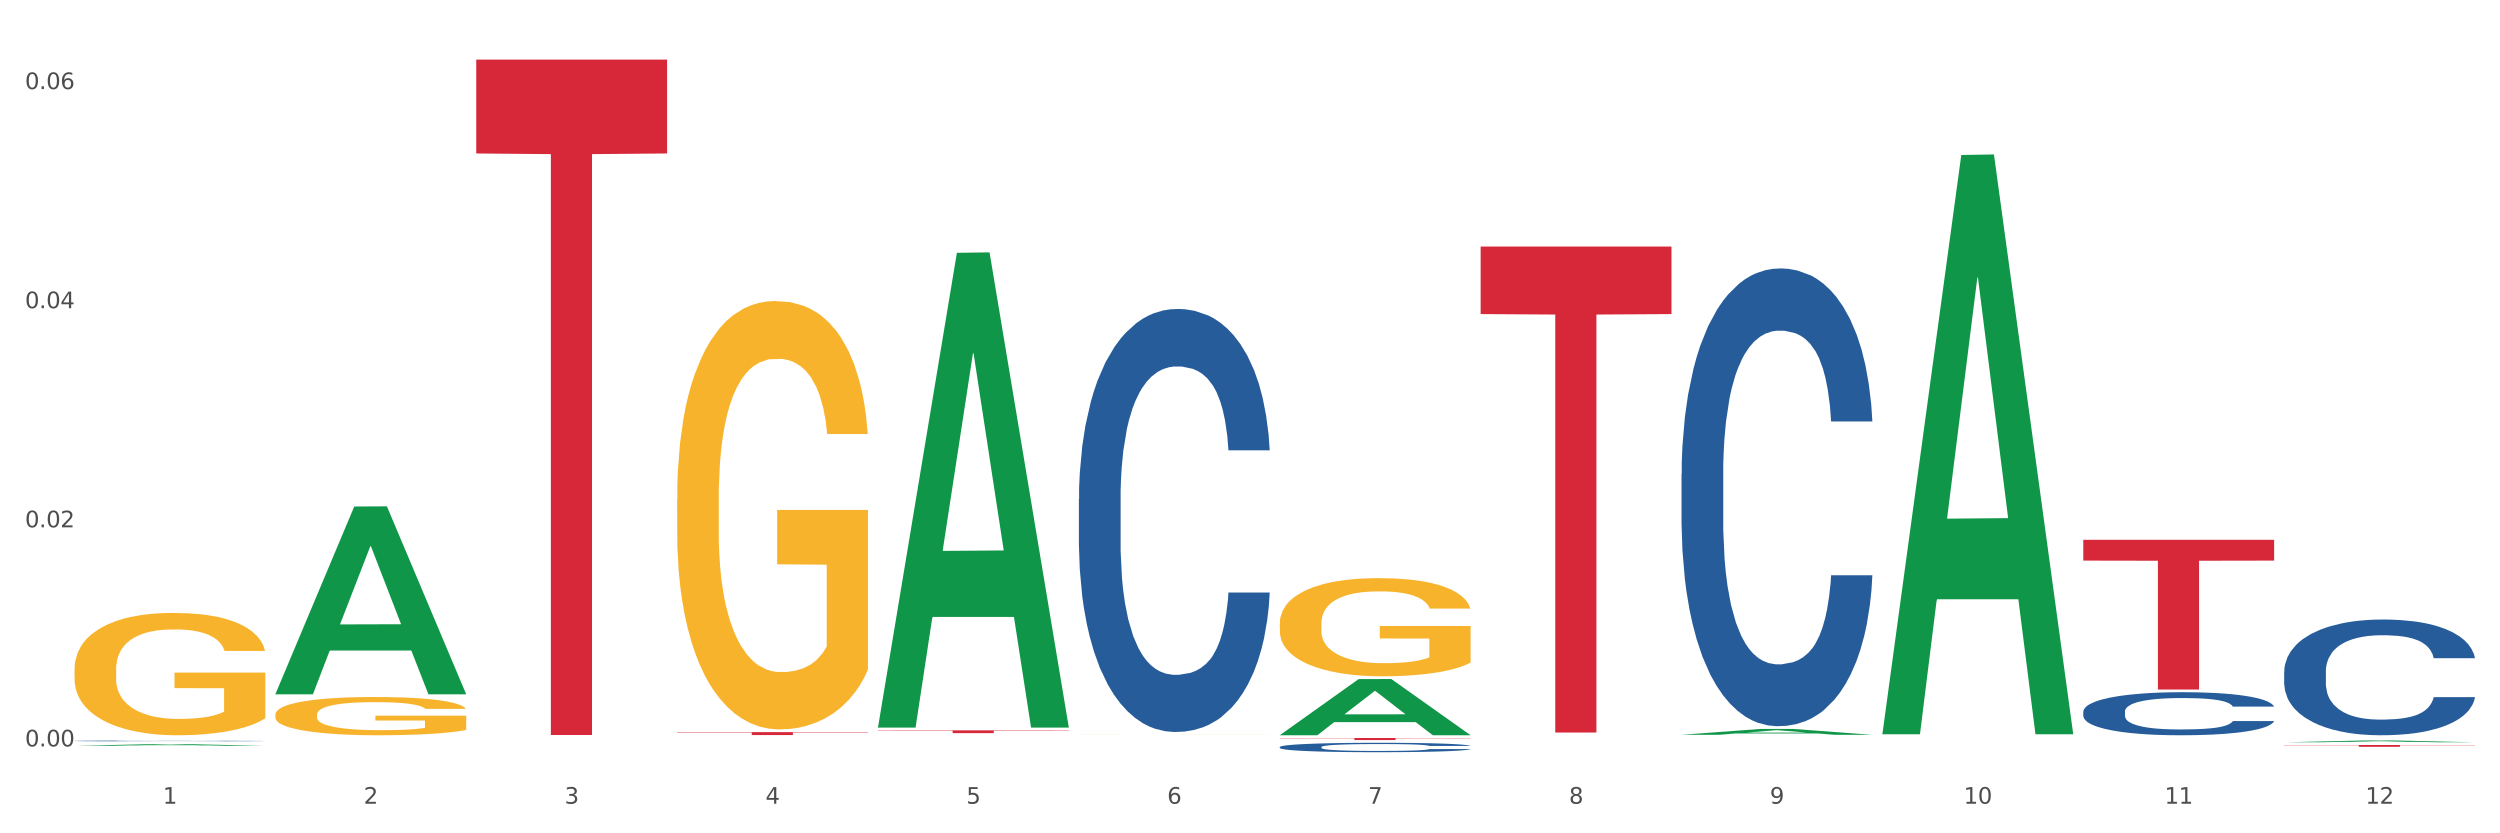 <?xml version="1.0" encoding="utf-8" standalone="no"?>
<!DOCTYPE svg PUBLIC "-//W3C//DTD SVG 1.1//EN"
  "http://www.w3.org/Graphics/SVG/1.1/DTD/svg11.dtd">
<svg xmlns:xlink="http://www.w3.org/1999/xlink" width="1080pt" height="360pt" viewBox="0 0 1080 360" xmlns="http://www.w3.org/2000/svg" version="1.1">
 <rect x="0" y="0" width="1080" height="360" fill="#333333" stroke="none"/>
 <defs>
  <style type="text/css">*{stroke-linejoin: round; stroke-linecap: butt}</style>
 </defs>
 <g id="figure_1">
  <g id="patch_1">
   <path d="M 0 360 
L 1080 360 
L 1080 0 
L 0 0 
z
" style="fill: #ffffff; stroke: #ffffff; stroke-linejoin: miter"/>
  </g>
  <g id="axes_1">
   <g id="matplotlib.axis_1">
    <g id="xtick_1">
     <g id="text_1">
      <!-- 1 -->
      <g style="fill: #4d4d4d" transform="translate(70.342 347.204) scale(0.096 -0.096)">
       <defs>
        <path id="DejaVuSans-31" d="M 794 531 
L 1825 531 
L 1825 4091 
L 703 3866 
L 703 4441 
L 1819 4666 
L 2450 4666 
L 2450 531 
L 3481 531 
L 3481 0 
L 794 0 
L 794 531 
z
" transform="scale(0.016)"/>
       </defs>
       <use xlink:href="#DejaVuSans-31"/>
      </g>
     </g>
    </g>
    <g id="xtick_2">
     <g id="text_2">
      <!-- 2 -->
      <g style="fill: #4d4d4d" transform="translate(157.122 347.204) scale(0.096 -0.096)">
       <defs>
        <path id="DejaVuSans-32" d="M 1228 531 
L 3431 531 
L 3431 0 
L 469 0 
L 469 531 
Q 828 903 1448 1529 
Q 2069 2156 2228 2338 
Q 2531 2678 2651 2914 
Q 2772 3150 2772 3378 
Q 2772 3750 2511 3984 
Q 2250 4219 1831 4219 
Q 1534 4219 1204 4116 
Q 875 4013 500 3803 
L 500 4441 
Q 881 4594 1212 4672 
Q 1544 4750 1819 4750 
Q 2544 4750 2975 4387 
Q 3406 4025 3406 3419 
Q 3406 3131 3298 2873 
Q 3191 2616 2906 2266 
Q 2828 2175 2409 1742 
Q 1991 1309 1228 531 
z
" transform="scale(0.016)"/>
       </defs>
       <use xlink:href="#DejaVuSans-32"/>
      </g>
     </g>
    </g>
    <g id="xtick_3">
     <g id="text_3">
      <!-- 3 -->
      <g style="fill: #4d4d4d" transform="translate(243.902 347.204) scale(0.096 -0.096)">
       <defs>
        <path id="DejaVuSans-33" d="M 2597 2516 
Q 3050 2419 3304 2112 
Q 3559 1806 3559 1356 
Q 3559 666 3084 287 
Q 2609 -91 1734 -91 
Q 1441 -91 1130 -33 
Q 819 25 488 141 
L 488 750 
Q 750 597 1062 519 
Q 1375 441 1716 441 
Q 2309 441 2620 675 
Q 2931 909 2931 1356 
Q 2931 1769 2642 2001 
Q 2353 2234 1838 2234 
L 1294 2234 
L 1294 2753 
L 1863 2753 
Q 2328 2753 2575 2939 
Q 2822 3125 2822 3475 
Q 2822 3834 2567 4026 
Q 2313 4219 1838 4219 
Q 1578 4219 1281 4162 
Q 984 4106 628 3988 
L 628 4550 
Q 988 4650 1302 4700 
Q 1616 4750 1894 4750 
Q 2613 4750 3031 4423 
Q 3450 4097 3450 3541 
Q 3450 3153 3228 2886 
Q 3006 2619 2597 2516 
z
" transform="scale(0.016)"/>
       </defs>
       <use xlink:href="#DejaVuSans-33"/>
      </g>
     </g>
    </g>
    <g id="xtick_4">
     <g id="text_4">
      <!-- 4 -->
      <g style="fill: #4d4d4d" transform="translate(330.683 347.204) scale(0.096 -0.096)">
       <defs>
        <path id="DejaVuSans-34" d="M 2419 4116 
L 825 1625 
L 2419 1625 
L 2419 4116 
z
M 2253 4666 
L 3047 4666 
L 3047 1625 
L 3713 1625 
L 3713 1100 
L 3047 1100 
L 3047 0 
L 2419 0 
L 2419 1100 
L 313 1100 
L 313 1709 
L 2253 4666 
z
" transform="scale(0.016)"/>
       </defs>
       <use xlink:href="#DejaVuSans-34"/>
      </g>
     </g>
    </g>
    <g id="xtick_5">
     <g id="text_5">
      <!-- 5 -->
      <g style="fill: #4d4d4d" transform="translate(417.463 347.204) scale(0.096 -0.096)">
       <defs>
        <path id="DejaVuSans-35" d="M 691 4666 
L 3169 4666 
L 3169 4134 
L 1269 4134 
L 1269 2991 
Q 1406 3038 1543 3061 
Q 1681 3084 1819 3084 
Q 2600 3084 3056 2656 
Q 3513 2228 3513 1497 
Q 3513 744 3044 326 
Q 2575 -91 1722 -91 
Q 1428 -91 1123 -41 
Q 819 9 494 109 
L 494 744 
Q 775 591 1075 516 
Q 1375 441 1709 441 
Q 2250 441 2565 725 
Q 2881 1009 2881 1497 
Q 2881 1984 2565 2268 
Q 2250 2553 1709 2553 
Q 1456 2553 1204 2497 
Q 953 2441 691 2322 
L 691 4666 
z
" transform="scale(0.016)"/>
       </defs>
       <use xlink:href="#DejaVuSans-35"/>
      </g>
     </g>
    </g>
    <g id="xtick_6">
     <g id="text_6">
      <!-- 6 -->
      <g style="fill: #4d4d4d" transform="translate(504.243 347.204) scale(0.096 -0.096)">
       <defs>
        <path id="DejaVuSans-36" d="M 2113 2584 
Q 1688 2584 1439 2293 
Q 1191 2003 1191 1497 
Q 1191 994 1439 701 
Q 1688 409 2113 409 
Q 2538 409 2786 701 
Q 3034 994 3034 1497 
Q 3034 2003 2786 2293 
Q 2538 2584 2113 2584 
z
M 3366 4563 
L 3366 3988 
Q 3128 4100 2886 4159 
Q 2644 4219 2406 4219 
Q 1781 4219 1451 3797 
Q 1122 3375 1075 2522 
Q 1259 2794 1537 2939 
Q 1816 3084 2150 3084 
Q 2853 3084 3261 2657 
Q 3669 2231 3669 1497 
Q 3669 778 3244 343 
Q 2819 -91 2113 -91 
Q 1303 -91 875 529 
Q 447 1150 447 2328 
Q 447 3434 972 4092 
Q 1497 4750 2381 4750 
Q 2619 4750 2861 4703 
Q 3103 4656 3366 4563 
z
" transform="scale(0.016)"/>
       </defs>
       <use xlink:href="#DejaVuSans-36"/>
      </g>
     </g>
    </g>
    <g id="xtick_7">
     <g id="text_7">
      <!-- 7 -->
      <g style="fill: #4d4d4d" transform="translate(591.024 347.204) scale(0.096 -0.096)">
       <defs>
        <path id="DejaVuSans-37" d="M 525 4666 
L 3525 4666 
L 3525 4397 
L 1831 0 
L 1172 0 
L 2766 4134 
L 525 4134 
L 525 4666 
z
" transform="scale(0.016)"/>
       </defs>
       <use xlink:href="#DejaVuSans-37"/>
      </g>
     </g>
    </g>
    <g id="xtick_8">
     <g id="text_8">
      <!-- 8 -->
      <g style="fill: #4d4d4d" transform="translate(677.804 347.204) scale(0.096 -0.096)">
       <defs>
        <path id="DejaVuSans-38" d="M 2034 2216 
Q 1584 2216 1326 1975 
Q 1069 1734 1069 1313 
Q 1069 891 1326 650 
Q 1584 409 2034 409 
Q 2484 409 2743 651 
Q 3003 894 3003 1313 
Q 3003 1734 2745 1975 
Q 2488 2216 2034 2216 
z
M 1403 2484 
Q 997 2584 770 2862 
Q 544 3141 544 3541 
Q 544 4100 942 4425 
Q 1341 4750 2034 4750 
Q 2731 4750 3128 4425 
Q 3525 4100 3525 3541 
Q 3525 3141 3298 2862 
Q 3072 2584 2669 2484 
Q 3125 2378 3379 2068 
Q 3634 1759 3634 1313 
Q 3634 634 3220 271 
Q 2806 -91 2034 -91 
Q 1263 -91 848 271 
Q 434 634 434 1313 
Q 434 1759 690 2068 
Q 947 2378 1403 2484 
z
M 1172 3481 
Q 1172 3119 1398 2916 
Q 1625 2713 2034 2713 
Q 2441 2713 2670 2916 
Q 2900 3119 2900 3481 
Q 2900 3844 2670 4047 
Q 2441 4250 2034 4250 
Q 1625 4250 1398 4047 
Q 1172 3844 1172 3481 
z
" transform="scale(0.016)"/>
       </defs>
       <use xlink:href="#DejaVuSans-38"/>
      </g>
     </g>
    </g>
    <g id="xtick_9">
     <g id="text_9">
      <!-- 9 -->
      <g style="fill: #4d4d4d" transform="translate(764.584 347.204) scale(0.096 -0.096)">
       <defs>
        <path id="DejaVuSans-39" d="M 703 97 
L 703 672 
Q 941 559 1184 500 
Q 1428 441 1663 441 
Q 2288 441 2617 861 
Q 2947 1281 2994 2138 
Q 2813 1869 2534 1725 
Q 2256 1581 1919 1581 
Q 1219 1581 811 2004 
Q 403 2428 403 3163 
Q 403 3881 828 4315 
Q 1253 4750 1959 4750 
Q 2769 4750 3195 4129 
Q 3622 3509 3622 2328 
Q 3622 1225 3098 567 
Q 2575 -91 1691 -91 
Q 1453 -91 1209 -44 
Q 966 3 703 97 
z
M 1959 2075 
Q 2384 2075 2632 2365 
Q 2881 2656 2881 3163 
Q 2881 3666 2632 3958 
Q 2384 4250 1959 4250 
Q 1534 4250 1286 3958 
Q 1038 3666 1038 3163 
Q 1038 2656 1286 2365 
Q 1534 2075 1959 2075 
z
" transform="scale(0.016)"/>
       </defs>
       <use xlink:href="#DejaVuSans-39"/>
      </g>
     </g>
    </g>
    <g id="xtick_10">
     <g id="text_10">
      <!-- 10 -->
      <g style="fill: #4d4d4d" transform="translate(848.311 347.204) scale(0.096 -0.096)">
       <defs>
        <path id="DejaVuSans-30" d="M 2034 4250 
Q 1547 4250 1301 3770 
Q 1056 3291 1056 2328 
Q 1056 1369 1301 889 
Q 1547 409 2034 409 
Q 2525 409 2770 889 
Q 3016 1369 3016 2328 
Q 3016 3291 2770 3770 
Q 2525 4250 2034 4250 
z
M 2034 4750 
Q 2819 4750 3233 4129 
Q 3647 3509 3647 2328 
Q 3647 1150 3233 529 
Q 2819 -91 2034 -91 
Q 1250 -91 836 529 
Q 422 1150 422 2328 
Q 422 3509 836 4129 
Q 1250 4750 2034 4750 
z
" transform="scale(0.016)"/>
       </defs>
       <use xlink:href="#DejaVuSans-31"/>
       <use xlink:href="#DejaVuSans-30" transform="translate(63.623 0)"/>
      </g>
     </g>
    </g>
    <g id="xtick_11">
     <g id="text_11">
      <!-- 11 -->
      <g style="fill: #4d4d4d" transform="translate(935.091 347.204) scale(0.096 -0.096)">
       <use xlink:href="#DejaVuSans-31"/>
       <use xlink:href="#DejaVuSans-31" transform="translate(63.623 0)"/>
      </g>
     </g>
    </g>
    <g id="xtick_12">
     <g id="text_12">
      <!-- 12 -->
      <g style="fill: #4d4d4d" transform="translate(1021.871 347.204) scale(0.096 -0.096)">
       <use xlink:href="#DejaVuSans-31"/>
       <use xlink:href="#DejaVuSans-32" transform="translate(63.623 0)"/>
      </g>
     </g>
    </g>
    <g id="xtick_13"/>
    <g id="xtick_14"/>
    <g id="xtick_15"/>
    <g id="xtick_16"/>
    <g id="xtick_17"/>
    <g id="xtick_18"/>
    <g id="xtick_19"/>
    <g id="xtick_20"/>
    <g id="xtick_21"/>
    <g id="xtick_22"/>
    <g id="xtick_23"/>
   </g>
   <g id="matplotlib.axis_2">
    <g id="ytick_1">
     <g id="text_13">
      <!-- 0.00 -->
      <g style="fill: #4d4d4d" transform="translate(10.8 322.452) scale(0.096 -0.096)">
       <defs>
        <path id="DejaVuSans-2e" d="M 684 794 
L 1344 794 
L 1344 0 
L 684 0 
L 684 794 
z
" transform="scale(0.016)"/>
       </defs>
       <use xlink:href="#DejaVuSans-30"/>
       <use xlink:href="#DejaVuSans-2e" transform="translate(63.623 0)"/>
       <use xlink:href="#DejaVuSans-30" transform="translate(95.41 0)"/>
       <use xlink:href="#DejaVuSans-30" transform="translate(159.033 0)"/>
      </g>
     </g>
    </g>
    <g id="ytick_2">
     <g id="text_14">
      <!-- 0.02 -->
      <g style="fill: #4d4d4d" transform="translate(10.8 227.799) scale(0.096 -0.096)">
       <use xlink:href="#DejaVuSans-30"/>
       <use xlink:href="#DejaVuSans-2e" transform="translate(63.623 0)"/>
       <use xlink:href="#DejaVuSans-30" transform="translate(95.41 0)"/>
       <use xlink:href="#DejaVuSans-32" transform="translate(159.033 0)"/>
      </g>
     </g>
    </g>
    <g id="ytick_3">
     <g id="text_15">
      <!-- 0.04 -->
      <g style="fill: #4d4d4d" transform="translate(10.8 133.145) scale(0.096 -0.096)">
       <use xlink:href="#DejaVuSans-30"/>
       <use xlink:href="#DejaVuSans-2e" transform="translate(63.623 0)"/>
       <use xlink:href="#DejaVuSans-30" transform="translate(95.41 0)"/>
       <use xlink:href="#DejaVuSans-34" transform="translate(159.033 0)"/>
      </g>
     </g>
    </g>
    <g id="ytick_4">
     <g id="text_16">
      <!-- 0.06 -->
      <g style="fill: #4d4d4d" transform="translate(10.8 38.492) scale(0.096 -0.096)">
       <use xlink:href="#DejaVuSans-30"/>
       <use xlink:href="#DejaVuSans-2e" transform="translate(63.623 0)"/>
       <use xlink:href="#DejaVuSans-30" transform="translate(95.41 0)"/>
       <use xlink:href="#DejaVuSans-36" transform="translate(159.033 0)"/>
      </g>
     </g>
    </g>
    <g id="ytick_5"/>
    <g id="ytick_6"/>
    <g id="ytick_7"/>
   </g>
   <g id="PolyCollection_1">
    <path d="M 32.175 322.198 
L 32.26 322.197 
L 66.256 321.437 
L 80.365 321.436 
L 114.616 322.199 
L 98.298 322.199 
L 90.904 322.021 
L 55.803 322.021 
L 55.548 322.024 
L 48.408 322.199 
L 32.175 322.199 
L 32.175 322.198 
L 60.222 321.915 
L 86.484 321.915 
L 73.481 321.599 
L 73.311 321.597 
L 73.141 321.599 
L 60.137 321.915 
L 60.222 321.915 
L 32.175 322.198 
z
" clip-path="url(#pafb6f06bf5)" style="fill: #109648"/>
    <path d="M 986.759 321.844 
L 1069.2 321.844 
L 1069.2 321.954 
L 1036.77 321.954 
L 1036.77 322.63 
L 1018.993 322.63 
L 1018.993 321.954 
L 986.759 321.954 
L 986.759 321.845 
L 986.759 321.844 
z
" clip-path="url(#pafb6f06bf5)" style="fill: #d62839"/>
    <path d="M 899.978 233.192 
L 982.42 233.192 
L 982.42 242.18 
L 949.99 242.24 
L 949.99 297.864 
L 932.213 297.864 
L 932.213 242.24 
L 899.978 242.18 
L 899.978 233.253 
L 899.978 233.192 
z
" clip-path="url(#pafb6f06bf5)" style="fill: #d62839"/>
    <path d="M 639.637 106.508 
L 722.079 106.508 
L 722.079 135.684 
L 689.649 135.881 
L 689.649 316.458 
L 671.872 316.458 
L 671.872 135.881 
L 639.637 135.684 
L 639.637 106.705 
L 639.637 106.508 
z
" clip-path="url(#pafb6f06bf5)" style="fill: #d62839"/>
    <path d="M 552.857 318.805 
L 635.298 318.805 
L 635.298 318.931 
L 602.869 318.932 
L 602.869 319.709 
L 585.091 319.709 
L 585.091 318.932 
L 552.857 318.931 
L 552.857 318.806 
L 552.857 318.805 
z
" clip-path="url(#pafb6f06bf5)" style="fill: #d62839"/>
    <path d="M 379.296 315.491 
L 461.738 315.491 
L 461.738 315.662 
L 429.308 315.663 
L 429.308 316.719 
L 411.531 316.719 
L 411.531 315.663 
L 379.296 315.662 
L 379.296 315.492 
L 379.296 315.491 
z
" clip-path="url(#pafb6f06bf5)" style="fill: #d62839"/>
    <path d="M 292.516 316.279 
L 374.957 316.279 
L 374.957 316.455 
L 342.528 316.456 
L 342.528 317.545 
L 324.75 317.545 
L 324.75 316.456 
L 292.516 316.455 
L 292.516 316.28 
L 292.516 316.279 
z
" clip-path="url(#pafb6f06bf5)" style="fill: #d62839"/>
    <path d="M 205.736 25.759 
L 288.177 25.759 
L 288.177 66.304 
L 255.747 66.578 
L 255.747 317.516 
L 237.97 317.516 
L 237.97 66.578 
L 205.736 66.304 
L 205.736 26.033 
L 205.736 25.759 
z
" clip-path="url(#pafb6f06bf5)" style="fill: #d62839"/>
    <path d="M 32.175 320.076 
L 32.272 320.076 
L 32.272 320.067 
L 32.565 320.056 
L 33.637 320.034 
L 35.001 320.017 
L 37.34 319.998 
L 38.607 319.99 
L 40.263 319.981 
L 43.674 319.966 
L 47.572 319.954 
L 50.3 319.947 
L 52.347 319.943 
L 56.927 319.935 
L 59.558 319.932 
L 62.287 319.929 
L 64.625 319.927 
L 68.523 319.925 
L 71.642 319.924 
L 75.247 319.924 
L 78.268 319.924 
L 82.263 319.925 
L 88.11 319.929 
L 90.352 319.931 
L 93.373 319.935 
L 96.491 319.94 
L 99.025 319.945 
L 101.948 319.952 
L 104.969 319.961 
L 107.892 319.973 
L 109.939 319.984 
L 111.595 319.995 
L 113.057 320.009 
L 114.129 320.025 
L 114.616 320.037 
L 96.783 320.037 
L 96.296 320.026 
L 95.322 320.013 
L 94.347 320.005 
L 93.275 319.998 
L 91.619 319.99 
L 90.157 319.985 
L 87.721 319.979 
L 85.479 319.976 
L 83.628 319.974 
L 81.386 319.972 
L 76.611 319.97 
L 73.201 319.97 
L 71.057 319.97 
L 68.426 319.972 
L 66.184 319.974 
L 63.553 319.978 
L 61.507 319.982 
L 59.461 319.987 
L 58.291 319.991 
L 56.537 319.998 
L 55.368 320.003 
L 53.809 320.013 
L 52.932 320.02 
L 51.372 320.038 
L 50.69 320.051 
L 50.398 320.06 
L 50.203 320.07 
L 50.203 320.118 
L 50.788 320.14 
L 51.275 320.149 
L 52.054 320.16 
L 53.516 320.173 
L 55.66 320.187 
L 57.901 320.196 
L 59.753 320.202 
L 61.507 320.207 
L 63.261 320.21 
L 65.405 320.213 
L 67.159 320.215 
L 69.79 320.217 
L 72.908 320.218 
L 75.345 320.218 
L 80.314 320.216 
L 82.556 320.215 
L 84.7 320.213 
L 87.038 320.209 
L 88.89 320.205 
L 89.962 320.203 
L 91.716 320.197 
L 93.08 320.191 
L 94.25 320.183 
L 95.029 320.177 
L 95.906 320.168 
L 96.588 320.157 
L 96.783 320.152 
L 114.616 320.152 
L 114.227 320.163 
L 113.544 320.174 
L 112.18 320.188 
L 111.108 320.197 
L 109.452 320.207 
L 107.697 320.216 
L 105.261 320.225 
L 103.02 320.233 
L 100.681 320.239 
L 98.148 320.244 
L 93.567 320.252 
L 91.911 320.254 
L 88.403 320.258 
L 85.674 320.26 
L 81.679 320.262 
L 77.586 320.264 
L 73.298 320.264 
L 69.498 320.263 
L 65.307 320.261 
L 62.676 320.26 
L 59.753 320.257 
L 56.342 320.252 
L 53.126 320.247 
L 50.105 320.241 
L 47.279 320.234 
L 44.648 320.226 
L 41.238 320.212 
L 38.704 320.199 
L 36.853 320.187 
L 35.586 320.177 
L 34.319 320.164 
L 33.637 320.155 
L 32.565 320.133 
L 32.175 320.113 
L 32.175 320.076 
z
" clip-path="url(#pafb6f06bf5)" style="fill: #255c99"/>
    <path d="M 466.077 215.582 
L 466.174 215.415 
L 466.174 210.741 
L 466.466 204.399 
L 467.538 192.715 
L 468.903 183.869 
L 471.241 173.521 
L 472.508 169.182 
L 474.165 164.341 
L 477.576 156.497 
L 481.474 149.82 
L 484.202 146.148 
L 486.248 143.812 
L 490.829 139.639 
L 493.46 137.803 
L 496.188 136.301 
L 498.527 135.299 
L 502.425 134.131 
L 505.543 133.63 
L 509.149 133.463 
L 512.17 133.63 
L 516.165 134.298 
L 522.012 136.301 
L 524.253 137.469 
L 527.274 139.472 
L 530.393 142.143 
L 532.926 144.813 
L 535.85 148.652 
L 538.871 153.659 
L 541.794 160.002 
L 543.84 165.843 
L 545.497 172.019 
L 546.959 179.53 
L 548.031 187.708 
L 548.518 194.551 
L 530.685 194.551 
L 530.198 188.376 
L 529.223 181.7 
L 528.249 177.193 
L 527.177 173.521 
L 525.52 169.348 
L 524.058 166.678 
L 521.622 163.507 
L 519.381 161.504 
L 517.529 160.336 
L 515.288 159.334 
L 510.513 158.333 
L 507.102 158.333 
L 504.959 158.666 
L 502.327 159.501 
L 500.086 160.669 
L 497.455 162.672 
L 495.409 164.842 
L 493.362 167.679 
L 492.193 169.682 
L 490.439 173.354 
L 489.269 176.359 
L 487.71 181.533 
L 486.833 185.205 
L 485.274 194.718 
L 484.592 201.728 
L 484.3 206.569 
L 484.105 211.91 
L 484.105 237.947 
L 484.689 249.631 
L 485.177 254.638 
L 485.956 260.313 
L 487.418 267.657 
L 489.562 274.834 
L 491.803 280.008 
L 493.655 283.179 
L 495.409 285.516 
L 497.163 287.352 
L 499.307 289.021 
L 501.061 290.022 
L 503.692 291.024 
L 506.81 291.524 
L 509.246 291.524 
L 514.216 290.69 
L 516.457 289.855 
L 518.601 288.687 
L 520.94 286.851 
L 522.792 284.848 
L 523.864 283.346 
L 525.618 280.175 
L 526.982 276.837 
L 528.151 272.998 
L 528.931 269.66 
L 529.808 264.652 
L 530.49 258.978 
L 530.685 255.973 
L 548.518 255.973 
L 548.128 261.982 
L 547.446 267.824 
L 546.082 275.668 
L 545.01 280.175 
L 543.353 285.683 
L 541.599 290.356 
L 539.163 295.53 
L 536.922 299.369 
L 534.583 302.707 
L 532.049 305.712 
L 527.469 309.884 
L 525.813 311.053 
L 522.304 313.055 
L 519.576 314.224 
L 515.58 315.392 
L 511.488 316.06 
L 507.2 316.227 
L 503.399 315.893 
L 499.209 314.891 
L 496.578 313.89 
L 493.655 312.388 
L 490.244 310.051 
L 487.028 307.214 
L 484.007 303.876 
L 481.181 300.037 
L 478.55 295.697 
L 475.139 288.52 
L 472.606 281.51 
L 470.754 275.001 
L 469.487 269.493 
L 468.221 262.483 
L 467.538 257.642 
L 466.466 245.959 
L 466.077 235.11 
L 466.077 215.582 
z
" clip-path="url(#pafb6f06bf5)" style="fill: #255c99"/>
    <path d="M 552.857 322.709 
L 552.954 322.706 
L 552.954 322.602 
L 553.247 322.461 
L 554.319 322.2 
L 555.683 322.004 
L 558.022 321.773 
L 559.289 321.677 
L 560.945 321.569 
L 564.356 321.394 
L 568.254 321.246 
L 570.982 321.164 
L 573.029 321.112 
L 577.609 321.019 
L 580.24 320.978 
L 582.969 320.945 
L 585.307 320.923 
L 589.205 320.897 
L 592.324 320.885 
L 595.929 320.882 
L 598.95 320.885 
L 602.945 320.9 
L 608.792 320.945 
L 611.034 320.971 
L 614.055 321.015 
L 617.173 321.075 
L 619.707 321.134 
L 622.63 321.22 
L 625.651 321.331 
L 628.574 321.472 
L 630.621 321.602 
L 632.277 321.74 
L 633.739 321.907 
L 634.811 322.089 
L 635.298 322.241 
L 617.465 322.241 
L 616.978 322.104 
L 616.004 321.955 
L 615.029 321.855 
L 613.957 321.773 
L 612.301 321.68 
L 610.839 321.621 
L 608.403 321.55 
L 606.161 321.506 
L 604.31 321.48 
L 602.068 321.457 
L 597.293 321.435 
L 593.883 321.435 
L 591.739 321.443 
L 589.108 321.461 
L 586.866 321.487 
L 584.235 321.532 
L 582.189 321.58 
L 580.143 321.643 
L 578.973 321.688 
L 577.219 321.77 
L 576.05 321.836 
L 574.491 321.952 
L 573.614 322.033 
L 572.054 322.245 
L 571.372 322.401 
L 571.08 322.509 
L 570.885 322.628 
L 570.885 323.207 
L 571.47 323.467 
L 571.957 323.579 
L 572.736 323.705 
L 574.198 323.868 
L 576.342 324.028 
L 578.583 324.143 
L 580.435 324.214 
L 582.189 324.266 
L 583.943 324.307 
L 586.087 324.344 
L 587.841 324.366 
L 590.472 324.389 
L 593.59 324.4 
L 596.027 324.4 
L 600.997 324.381 
L 603.238 324.363 
L 605.382 324.337 
L 607.72 324.296 
L 609.572 324.251 
L 610.644 324.218 
L 612.398 324.147 
L 613.762 324.073 
L 614.932 323.987 
L 615.711 323.913 
L 616.588 323.802 
L 617.27 323.675 
L 617.465 323.608 
L 635.298 323.608 
L 634.909 323.742 
L 634.226 323.872 
L 632.862 324.047 
L 631.79 324.147 
L 630.134 324.27 
L 628.379 324.374 
L 625.943 324.489 
L 623.702 324.574 
L 621.363 324.649 
L 618.83 324.715 
L 614.249 324.808 
L 612.593 324.834 
L 609.085 324.879 
L 606.356 324.905 
L 602.361 324.931 
L 598.268 324.946 
L 593.98 324.95 
L 590.18 324.942 
L 585.989 324.92 
L 583.358 324.897 
L 580.435 324.864 
L 577.024 324.812 
L 573.808 324.749 
L 570.788 324.675 
L 567.962 324.589 
L 565.33 324.493 
L 561.92 324.333 
L 559.386 324.177 
L 557.535 324.032 
L 556.268 323.909 
L 555.001 323.753 
L 554.319 323.646 
L 553.247 323.386 
L 552.857 323.144 
L 552.857 322.709 
z
" clip-path="url(#pafb6f06bf5)" style="fill: #255c99"/>
    <path d="M 726.418 204.817 
L 726.515 204.636 
L 726.515 199.579 
L 726.807 192.716 
L 727.879 180.073 
L 729.244 170.501 
L 731.582 159.303 
L 732.849 154.607 
L 734.506 149.369 
L 737.917 140.88 
L 741.815 133.656 
L 744.543 129.683 
L 746.589 127.154 
L 751.17 122.639 
L 753.801 120.652 
L 756.529 119.026 
L 758.868 117.943 
L 762.766 116.679 
L 765.884 116.137 
L 769.49 115.956 
L 772.511 116.137 
L 776.506 116.859 
L 782.353 119.026 
L 784.594 120.291 
L 787.615 122.458 
L 790.734 125.348 
L 793.267 128.238 
L 796.191 132.392 
L 799.212 137.81 
L 802.135 144.673 
L 804.181 150.995 
L 805.838 157.677 
L 807.3 165.805 
L 808.372 174.655 
L 808.859 182.06 
L 791.026 182.06 
L 790.539 175.377 
L 789.564 168.153 
L 788.59 163.276 
L 787.518 159.303 
L 785.861 154.787 
L 784.399 151.898 
L 781.963 148.466 
L 779.722 146.299 
L 777.87 145.034 
L 775.629 143.951 
L 770.854 142.867 
L 767.443 142.867 
L 765.3 143.228 
L 762.668 144.131 
L 760.427 145.396 
L 757.796 147.563 
L 755.75 149.911 
L 753.703 152.981 
L 752.534 155.149 
L 750.78 159.122 
L 749.61 162.373 
L 748.051 167.972 
L 747.174 171.946 
L 745.615 182.24 
L 744.933 189.826 
L 744.641 195.064 
L 744.446 200.843 
L 744.446 229.019 
L 745.03 241.661 
L 745.518 247.08 
L 746.297 253.221 
L 747.759 261.167 
L 749.903 268.934 
L 752.144 274.533 
L 753.996 277.964 
L 755.75 280.493 
L 757.504 282.48 
L 759.648 284.286 
L 761.402 285.369 
L 764.033 286.453 
L 767.151 286.995 
L 769.587 286.995 
L 774.557 286.092 
L 776.798 285.189 
L 778.942 283.924 
L 781.281 281.938 
L 783.133 279.77 
L 784.205 278.145 
L 785.959 274.713 
L 787.323 271.101 
L 788.492 266.947 
L 789.272 263.335 
L 790.149 257.916 
L 790.831 251.776 
L 791.026 248.525 
L 808.859 248.525 
L 808.469 255.027 
L 807.787 261.348 
L 806.423 269.837 
L 805.351 274.713 
L 803.694 280.673 
L 801.94 285.731 
L 799.504 291.329 
L 797.263 295.484 
L 794.924 299.096 
L 792.39 302.347 
L 787.81 306.862 
L 786.154 308.126 
L 782.645 310.294 
L 779.917 311.558 
L 775.921 312.822 
L 771.829 313.545 
L 767.541 313.725 
L 763.74 313.364 
L 759.55 312.28 
L 756.919 311.197 
L 753.996 309.571 
L 750.585 307.043 
L 747.369 303.972 
L 744.348 300.36 
L 741.522 296.206 
L 738.891 291.51 
L 735.48 283.744 
L 732.947 276.158 
L 731.095 269.114 
L 729.828 263.154 
L 728.562 255.568 
L 727.879 250.331 
L 726.807 237.688 
L 726.418 225.948 
L 726.418 204.817 
z
" clip-path="url(#pafb6f06bf5)" style="fill: #255c99"/>
    <path d="M 899.978 307.392 
L 900.076 307.375 
L 900.076 306.899 
L 900.368 306.254 
L 901.44 305.065 
L 902.804 304.165 
L 905.143 303.112 
L 906.41 302.671 
L 908.067 302.178 
L 911.477 301.38 
L 915.375 300.7 
L 918.104 300.327 
L 920.15 300.089 
L 924.73 299.665 
L 927.361 299.478 
L 930.09 299.325 
L 932.429 299.223 
L 936.327 299.104 
L 939.445 299.053 
L 943.051 299.036 
L 946.071 299.053 
L 950.067 299.121 
L 955.914 299.325 
L 958.155 299.444 
L 961.176 299.648 
L 964.294 299.919 
L 966.828 300.191 
L 969.751 300.582 
L 972.772 301.091 
L 975.696 301.736 
L 977.742 302.331 
L 979.399 302.959 
L 980.86 303.724 
L 981.932 304.556 
L 982.42 305.252 
L 964.587 305.252 
L 964.099 304.624 
L 963.125 303.944 
L 962.15 303.486 
L 961.078 303.112 
L 959.422 302.688 
L 957.96 302.416 
L 955.524 302.093 
L 953.283 301.889 
L 951.431 301.77 
L 949.19 301.669 
L 944.415 301.567 
L 941.004 301.567 
L 938.86 301.601 
L 936.229 301.686 
L 933.988 301.804 
L 931.357 302.008 
L 929.31 302.229 
L 927.264 302.518 
L 926.095 302.722 
L 924.34 303.095 
L 923.171 303.401 
L 921.612 303.927 
L 920.735 304.301 
L 919.176 305.269 
L 918.494 305.982 
L 918.201 306.475 
L 918.006 307.018 
L 918.006 309.668 
L 918.591 310.857 
L 919.078 311.366 
L 919.858 311.943 
L 921.32 312.691 
L 923.463 313.421 
L 925.705 313.948 
L 927.556 314.27 
L 929.31 314.508 
L 931.064 314.695 
L 933.208 314.865 
L 934.962 314.967 
L 937.593 315.068 
L 940.712 315.119 
L 943.148 315.119 
L 948.118 315.034 
L 950.359 314.95 
L 952.503 314.831 
L 954.842 314.644 
L 956.693 314.44 
L 957.765 314.287 
L 959.519 313.965 
L 960.884 313.625 
L 962.053 313.234 
L 962.833 312.895 
L 963.71 312.385 
L 964.392 311.808 
L 964.587 311.502 
L 982.42 311.502 
L 982.03 312.113 
L 981.348 312.708 
L 979.983 313.506 
L 978.912 313.965 
L 977.255 314.525 
L 975.501 315.001 
L 973.065 315.527 
L 970.823 315.918 
L 968.485 316.257 
L 965.951 316.563 
L 961.371 316.988 
L 959.714 317.106 
L 956.206 317.31 
L 953.477 317.429 
L 949.482 317.548 
L 945.389 317.616 
L 941.102 317.633 
L 937.301 317.599 
L 933.111 317.497 
L 930.48 317.395 
L 927.556 317.242 
L 924.146 317.005 
L 920.93 316.716 
L 917.909 316.376 
L 915.083 315.986 
L 912.452 315.544 
L 909.041 314.814 
L 906.507 314.1 
L 904.656 313.438 
L 903.389 312.878 
L 902.122 312.164 
L 901.44 311.672 
L 900.368 310.483 
L 899.978 309.379 
L 899.978 307.392 
z
" clip-path="url(#pafb6f06bf5)" style="fill: #255c99"/>
    <path d="M 986.759 290.097 
L 986.856 290.052 
L 986.856 288.773 
L 987.148 287.038 
L 988.22 283.842 
L 989.585 281.421 
L 991.923 278.59 
L 993.19 277.403 
L 994.847 276.079 
L 998.258 273.932 
L 1002.156 272.106 
L 1004.884 271.101 
L 1006.93 270.462 
L 1011.511 269.32 
L 1014.142 268.818 
L 1016.87 268.407 
L 1019.209 268.133 
L 1023.107 267.813 
L 1026.225 267.676 
L 1029.831 267.631 
L 1032.852 267.676 
L 1036.847 267.859 
L 1042.694 268.407 
L 1044.935 268.727 
L 1047.956 269.275 
L 1051.075 270.005 
L 1053.608 270.736 
L 1056.532 271.786 
L 1059.553 273.156 
L 1062.476 274.891 
L 1064.522 276.49 
L 1066.179 278.179 
L 1067.641 280.234 
L 1068.713 282.472 
L 1069.2 284.344 
L 1051.367 284.344 
L 1050.88 282.654 
L 1049.905 280.828 
L 1048.931 279.595 
L 1047.859 278.59 
L 1046.202 277.449 
L 1044.74 276.718 
L 1042.304 275.85 
L 1040.063 275.302 
L 1038.211 274.983 
L 1035.97 274.709 
L 1031.195 274.435 
L 1027.784 274.435 
L 1025.641 274.526 
L 1023.009 274.754 
L 1020.768 275.074 
L 1018.137 275.622 
L 1016.091 276.216 
L 1014.044 276.992 
L 1012.875 277.54 
L 1011.121 278.544 
L 1009.951 279.366 
L 1008.392 280.782 
L 1007.515 281.787 
L 1005.956 284.389 
L 1005.274 286.307 
L 1004.982 287.632 
L 1004.787 289.093 
L 1004.787 296.216 
L 1005.371 299.413 
L 1005.859 300.783 
L 1006.638 302.335 
L 1008.1 304.345 
L 1010.244 306.308 
L 1012.485 307.724 
L 1014.337 308.591 
L 1016.091 309.231 
L 1017.845 309.733 
L 1019.989 310.19 
L 1021.743 310.464 
L 1024.374 310.738 
L 1027.492 310.875 
L 1029.928 310.875 
L 1034.898 310.646 
L 1037.139 310.418 
L 1039.283 310.098 
L 1041.622 309.596 
L 1043.474 309.048 
L 1044.546 308.637 
L 1046.3 307.769 
L 1047.664 306.856 
L 1048.833 305.806 
L 1049.613 304.893 
L 1050.49 303.523 
L 1051.172 301.97 
L 1051.367 301.148 
L 1069.2 301.148 
L 1068.81 302.792 
L 1068.128 304.39 
L 1066.764 306.537 
L 1065.692 307.769 
L 1064.035 309.276 
L 1062.281 310.555 
L 1059.845 311.971 
L 1057.604 313.021 
L 1055.265 313.934 
L 1052.731 314.756 
L 1048.151 315.898 
L 1046.495 316.217 
L 1042.986 316.765 
L 1040.258 317.085 
L 1036.262 317.405 
L 1032.17 317.587 
L 1027.882 317.633 
L 1024.081 317.542 
L 1019.891 317.268 
L 1017.26 316.994 
L 1014.337 316.583 
L 1010.926 315.943 
L 1007.71 315.167 
L 1004.689 314.254 
L 1001.863 313.204 
L 999.232 312.016 
L 995.821 310.053 
L 993.288 308.135 
L 991.436 306.354 
L 990.169 304.847 
L 988.903 302.929 
L 988.22 301.605 
L 987.148 298.408 
L 986.759 295.44 
L 986.759 290.097 
z
" clip-path="url(#pafb6f06bf5)" style="fill: #255c99"/>
    <path d="M 32.175 289.208 
L 32.272 289.16 
L 32.272 287.423 
L 32.467 285.927 
L 33.44 282.307 
L 34.9 279.315 
L 35.971 277.722 
L 37.042 276.419 
L 38.307 275.116 
L 39.864 273.765 
L 42.687 271.787 
L 44.439 270.773 
L 46.58 269.711 
L 50.474 268.167 
L 53.296 267.298 
L 56.216 266.575 
L 60.986 265.706 
L 64.1 265.32 
L 67.41 265.03 
L 71.4 264.837 
L 74.418 264.789 
L 81.036 264.934 
L 86.682 265.368 
L 89.407 265.706 
L 92.911 266.285 
L 94.76 266.671 
L 97.778 267.443 
L 100.892 268.457 
L 103.034 269.325 
L 106.246 270.966 
L 108.679 272.607 
L 110.918 274.634 
L 112.086 276.033 
L 112.962 277.336 
L 113.74 278.832 
L 114.519 281.197 
L 96.999 281.197 
L 96.318 279.508 
L 95.247 277.916 
L 93.69 276.371 
L 92.327 275.406 
L 89.991 274.2 
L 87.85 273.427 
L 85.611 272.848 
L 82.886 272.366 
L 80.744 272.124 
L 77.727 271.931 
L 71.79 271.98 
L 67.799 272.366 
L 65.074 272.848 
L 63.322 273.283 
L 61.764 273.765 
L 60.012 274.441 
L 57.968 275.454 
L 56.508 276.371 
L 55.048 277.529 
L 53.88 278.688 
L 52.81 280.039 
L 51.934 281.487 
L 51.252 282.983 
L 50.668 284.817 
L 50.182 287.857 
L 50.182 294.468 
L 50.376 295.965 
L 50.863 297.943 
L 51.447 299.439 
L 52.42 301.225 
L 53.296 302.431 
L 54.951 304.169 
L 56.8 305.616 
L 58.26 306.533 
L 59.72 307.305 
L 62.251 308.367 
L 65.074 309.236 
L 67.507 309.767 
L 70.816 310.249 
L 73.055 310.442 
L 75.002 310.539 
L 79.771 310.539 
L 83.178 310.394 
L 86.974 310.056 
L 89.894 309.622 
L 92.327 309.091 
L 95.052 308.222 
L 96.804 307.402 
L 96.804 297.316 
L 75.391 297.268 
L 75.391 290.559 
L 114.616 290.559 
L 114.616 310.249 
L 112.962 311.263 
L 111.112 312.18 
L 109.166 313 
L 106.246 314.013 
L 102.742 314.979 
L 99.627 315.654 
L 96.318 316.233 
L 92.424 316.764 
L 87.363 317.247 
L 84.248 317.44 
L 80.355 317.585 
L 75.78 317.633 
L 71.79 317.536 
L 67.896 317.295 
L 63.808 316.861 
L 59.818 316.233 
L 56.8 315.606 
L 53.783 314.834 
L 50.571 313.82 
L 48.04 312.855 
L 46.094 311.987 
L 43.952 310.877 
L 41.616 309.429 
L 39.864 308.126 
L 38.307 306.775 
L 36.652 305.037 
L 35.484 303.541 
L 34.316 301.659 
L 33.635 300.26 
L 32.856 298.088 
L 32.272 295.048 
L 32.175 289.208 
z
" clip-path="url(#pafb6f06bf5)" style="fill: #f7b32b"/>
    <path d="M 118.955 308.745 
L 119.053 308.73 
L 119.053 308.187 
L 119.247 307.719 
L 120.221 306.588 
L 121.681 305.652 
L 122.751 305.154 
L 123.822 304.747 
L 125.087 304.339 
L 126.645 303.917 
L 129.467 303.298 
L 131.219 302.981 
L 133.361 302.649 
L 137.254 302.167 
L 140.077 301.895 
L 142.997 301.669 
L 147.766 301.397 
L 150.881 301.276 
L 154.19 301.186 
L 158.181 301.125 
L 161.198 301.11 
L 167.817 301.156 
L 173.462 301.291 
L 176.187 301.397 
L 179.691 301.578 
L 181.541 301.699 
L 184.558 301.94 
L 187.673 302.257 
L 189.814 302.529 
L 193.026 303.042 
L 195.459 303.555 
L 197.698 304.189 
L 198.866 304.626 
L 199.742 305.034 
L 200.521 305.501 
L 201.299 306.241 
L 183.779 306.241 
L 183.098 305.713 
L 182.027 305.215 
L 180.47 304.732 
L 179.107 304.43 
L 176.771 304.053 
L 174.63 303.811 
L 172.391 303.63 
L 169.666 303.479 
L 167.525 303.404 
L 164.507 303.344 
L 158.57 303.359 
L 154.579 303.479 
L 151.854 303.63 
L 150.102 303.766 
L 148.545 303.917 
L 146.793 304.128 
L 144.749 304.445 
L 143.289 304.732 
L 141.829 305.094 
L 140.661 305.456 
L 139.59 305.878 
L 138.714 306.331 
L 138.033 306.799 
L 137.449 307.372 
L 136.962 308.323 
L 136.962 310.39 
L 137.157 310.858 
L 137.643 311.477 
L 138.227 311.944 
L 139.201 312.503 
L 140.077 312.88 
L 141.731 313.423 
L 143.581 313.876 
L 145.041 314.162 
L 146.501 314.404 
L 149.031 314.736 
L 151.854 315.007 
L 154.287 315.173 
L 157.597 315.324 
L 159.835 315.385 
L 161.782 315.415 
L 166.551 315.415 
L 169.958 315.37 
L 173.754 315.264 
L 176.674 315.128 
L 179.107 314.962 
L 181.833 314.691 
L 183.585 314.434 
L 183.585 311.28 
L 162.171 311.265 
L 162.171 309.168 
L 201.397 309.168 
L 201.397 315.324 
L 199.742 315.641 
L 197.893 315.928 
L 195.946 316.184 
L 193.026 316.501 
L 189.522 316.803 
L 186.407 317.014 
L 183.098 317.195 
L 179.205 317.361 
L 174.143 317.512 
L 171.029 317.573 
L 167.135 317.618 
L 162.561 317.633 
L 158.57 317.603 
L 154.677 317.527 
L 150.589 317.392 
L 146.598 317.195 
L 143.581 316.999 
L 140.563 316.758 
L 137.351 316.441 
L 134.821 316.139 
L 132.874 315.868 
L 130.733 315.52 
L 128.397 315.068 
L 126.645 314.66 
L 125.087 314.238 
L 123.433 313.695 
L 122.265 313.227 
L 121.097 312.638 
L 120.415 312.201 
L 119.637 311.522 
L 119.053 310.571 
L 118.955 308.745 
z
" clip-path="url(#pafb6f06bf5)" style="fill: #f7b32b"/>
    <path d="M 118.955 299.786 
L 119.04 299.709 
L 153.037 218.812 
L 167.145 218.736 
L 201.397 299.938 
L 185.078 299.938 
L 177.684 281.029 
L 142.583 281.029 
L 142.328 281.334 
L 135.189 299.938 
L 118.955 299.938 
L 118.955 299.786 
L 147.002 269.745 
L 173.265 269.668 
L 160.261 236.044 
L 160.091 235.891 
L 159.921 236.12 
L 146.917 269.668 
L 147.002 269.745 
L 118.955 299.786 
z
" clip-path="url(#pafb6f06bf5)" style="fill: #109648"/>
    <path d="M 379.296 313.933 
L 379.381 313.741 
L 413.378 109.214 
L 427.486 109.021 
L 461.738 314.319 
L 445.419 314.319 
L 438.025 266.512 
L 402.924 266.512 
L 402.669 267.284 
L 395.53 314.319 
L 379.296 314.319 
L 379.296 313.933 
L 407.343 237.983 
L 433.606 237.79 
L 420.602 152.779 
L 420.432 152.394 
L 420.262 152.972 
L 407.258 237.79 
L 407.343 237.983 
L 379.296 313.933 
z
" clip-path="url(#pafb6f06bf5)" style="fill: #109648"/>
    <path d="M 552.857 317.587 
L 552.942 317.564 
L 586.938 293.357 
L 601.047 293.334 
L 635.298 317.633 
L 618.98 317.633 
L 611.586 311.975 
L 576.485 311.975 
L 576.23 312.066 
L 569.09 317.633 
L 552.857 317.633 
L 552.857 317.587 
L 580.904 308.598 
L 607.166 308.575 
L 594.163 298.514 
L 593.993 298.468 
L 593.823 298.536 
L 580.819 308.575 
L 580.904 308.598 
L 552.857 317.587 
z
" clip-path="url(#pafb6f06bf5)" style="fill: #109648"/>
    <path d="M 726.418 317.432 
L 726.503 317.43 
L 760.499 314.9 
L 774.608 314.897 
L 808.859 317.437 
L 792.541 317.437 
L 785.146 316.846 
L 750.045 316.846 
L 749.79 316.855 
L 742.651 317.437 
L 726.418 317.437 
L 726.418 317.432 
L 754.465 316.493 
L 780.727 316.49 
L 767.723 315.439 
L 767.553 315.434 
L 767.383 315.441 
L 754.38 316.49 
L 754.465 316.493 
L 726.418 317.432 
z
" clip-path="url(#pafb6f06bf5)" style="fill: #109648"/>
    <path d="M 552.857 269.356 
L 552.954 269.318 
L 552.954 267.924 
L 553.149 266.723 
L 554.122 263.819 
L 555.582 261.419 
L 556.653 260.141 
L 557.724 259.096 
L 558.989 258.05 
L 560.546 256.966 
L 563.369 255.378 
L 565.121 254.565 
L 567.262 253.713 
L 571.156 252.474 
L 573.978 251.777 
L 576.898 251.197 
L 581.668 250.5 
L 584.782 250.19 
L 588.092 249.958 
L 592.082 249.803 
L 595.1 249.764 
L 601.718 249.88 
L 607.364 250.229 
L 610.089 250.5 
L 613.593 250.964 
L 615.442 251.274 
L 618.46 251.894 
L 621.574 252.707 
L 623.716 253.404 
L 626.928 254.72 
L 629.361 256.037 
L 631.6 257.663 
L 632.768 258.786 
L 633.644 259.831 
L 634.422 261.032 
L 635.201 262.929 
L 617.681 262.929 
L 617 261.574 
L 615.929 260.296 
L 614.372 259.057 
L 613.009 258.282 
L 610.673 257.314 
L 608.532 256.695 
L 606.293 256.23 
L 603.568 255.843 
L 601.426 255.649 
L 598.409 255.495 
L 592.472 255.533 
L 588.481 255.843 
L 585.756 256.23 
L 584.004 256.579 
L 582.446 256.966 
L 580.694 257.508 
L 578.65 258.321 
L 577.19 259.057 
L 575.73 259.986 
L 574.562 260.915 
L 573.492 262 
L 572.616 263.161 
L 571.934 264.361 
L 571.35 265.833 
L 570.864 268.272 
L 570.864 273.577 
L 571.058 274.777 
L 571.545 276.365 
L 572.129 277.565 
L 573.102 278.998 
L 573.978 279.965 
L 575.633 281.359 
L 577.482 282.521 
L 578.942 283.257 
L 580.402 283.876 
L 582.933 284.728 
L 585.756 285.425 
L 588.189 285.851 
L 591.498 286.238 
L 593.737 286.393 
L 595.684 286.47 
L 600.453 286.47 
L 603.86 286.354 
L 607.656 286.083 
L 610.576 285.735 
L 613.009 285.309 
L 615.734 284.612 
L 617.486 283.954 
L 617.486 275.861 
L 596.073 275.822 
L 596.073 270.44 
L 635.298 270.44 
L 635.298 286.238 
L 633.644 287.051 
L 631.794 287.787 
L 629.848 288.445 
L 626.928 289.258 
L 623.424 290.033 
L 620.309 290.575 
L 617 291.039 
L 613.106 291.465 
L 608.045 291.852 
L 604.93 292.007 
L 601.037 292.124 
L 596.462 292.162 
L 592.472 292.085 
L 588.578 291.891 
L 584.49 291.543 
L 580.5 291.039 
L 577.482 290.536 
L 574.465 289.916 
L 571.253 289.103 
L 568.722 288.329 
L 566.776 287.632 
L 564.634 286.741 
L 562.298 285.58 
L 560.546 284.534 
L 558.989 283.45 
L 557.334 282.056 
L 556.166 280.856 
L 554.998 279.346 
L 554.317 278.223 
L 553.538 276.481 
L 552.954 274.041 
L 552.857 269.356 
z
" clip-path="url(#pafb6f06bf5)" style="fill: #f7b32b"/>
    <path d="M 466.077 317.416 
L 466.174 317.416 
L 466.174 317.414 
L 466.369 317.413 
L 467.342 317.411 
L 468.802 317.409 
L 469.873 317.408 
L 470.943 317.407 
L 472.209 317.406 
L 473.766 317.405 
L 476.589 317.404 
L 478.341 317.403 
L 480.482 317.402 
L 484.375 317.401 
L 487.198 317.401 
L 490.118 317.4 
L 494.887 317.4 
L 498.002 317.399 
L 501.311 317.399 
L 505.302 317.399 
L 508.319 317.399 
L 514.938 317.399 
L 520.583 317.399 
L 523.309 317.4 
L 526.813 317.4 
L 528.662 317.4 
L 531.679 317.401 
L 534.794 317.401 
L 536.935 317.402 
L 540.147 317.403 
L 542.581 317.404 
L 544.819 317.406 
L 545.987 317.407 
L 546.863 317.407 
L 547.642 317.409 
L 548.421 317.41 
L 530.901 317.41 
L 530.219 317.409 
L 529.149 317.408 
L 527.591 317.407 
L 526.229 317.406 
L 523.893 317.405 
L 521.751 317.405 
L 519.513 317.404 
L 516.787 317.404 
L 514.646 317.404 
L 511.629 317.404 
L 505.691 317.404 
L 501.701 317.404 
L 498.975 317.404 
L 497.223 317.405 
L 495.666 317.405 
L 493.914 317.406 
L 491.87 317.406 
L 490.41 317.407 
L 488.95 317.408 
L 487.782 317.408 
L 486.711 317.409 
L 485.835 317.41 
L 485.154 317.411 
L 484.57 317.413 
L 484.083 317.415 
L 484.083 317.419 
L 484.278 317.42 
L 484.765 317.422 
L 485.349 317.423 
L 486.322 317.424 
L 487.198 317.425 
L 488.853 317.426 
L 490.702 317.427 
L 492.162 317.428 
L 493.622 317.428 
L 496.153 317.429 
L 498.975 317.429 
L 501.409 317.43 
L 504.718 317.43 
L 506.957 317.43 
L 508.903 317.43 
L 513.673 317.43 
L 517.079 317.43 
L 520.875 317.43 
L 523.795 317.43 
L 526.229 317.429 
L 528.954 317.429 
L 530.706 317.428 
L 530.706 317.421 
L 509.293 317.421 
L 509.293 317.417 
L 548.518 317.417 
L 548.518 317.43 
L 546.863 317.431 
L 545.014 317.431 
L 543.067 317.432 
L 540.147 317.433 
L 536.643 317.433 
L 533.529 317.434 
L 530.219 317.434 
L 526.326 317.435 
L 521.265 317.435 
L 518.15 317.435 
L 514.257 317.435 
L 509.682 317.435 
L 505.691 317.435 
L 501.798 317.435 
L 497.71 317.435 
L 493.719 317.434 
L 490.702 317.434 
L 487.685 317.433 
L 484.473 317.433 
L 481.942 317.432 
L 479.995 317.431 
L 477.854 317.431 
L 475.518 317.43 
L 473.766 317.429 
L 472.209 317.428 
L 470.554 317.427 
L 469.386 317.426 
L 468.218 317.424 
L 467.537 317.423 
L 466.758 317.422 
L 466.174 317.42 
L 466.077 317.416 
z
" clip-path="url(#pafb6f06bf5)" style="fill: #f7b32b"/>
    <path d="M 292.516 215.554 
L 292.613 215.385 
L 292.613 209.3 
L 292.808 204.06 
L 293.781 191.384 
L 295.241 180.905 
L 296.312 175.327 
L 297.383 170.763 
L 298.648 166.2 
L 300.205 161.467 
L 303.028 154.537 
L 304.78 150.988 
L 306.921 147.269 
L 310.815 141.861 
L 313.637 138.818 
L 316.557 136.283 
L 321.327 133.241 
L 324.441 131.889 
L 327.751 130.874 
L 331.741 130.198 
L 334.759 130.029 
L 341.377 130.536 
L 347.023 132.058 
L 349.748 133.241 
L 353.252 135.269 
L 355.101 136.621 
L 358.119 139.326 
L 361.233 142.875 
L 363.375 145.917 
L 366.587 151.664 
L 369.02 157.411 
L 371.259 164.51 
L 372.427 169.411 
L 373.303 173.975 
L 374.081 179.214 
L 374.86 187.496 
L 357.34 187.496 
L 356.659 181.581 
L 355.588 176.003 
L 354.031 170.594 
L 352.668 167.214 
L 350.332 162.988 
L 348.191 160.284 
L 345.952 158.256 
L 343.227 156.566 
L 341.085 155.721 
L 338.068 155.044 
L 332.131 155.213 
L 328.14 156.566 
L 325.415 158.256 
L 323.663 159.777 
L 322.105 161.467 
L 320.353 163.834 
L 318.309 167.383 
L 316.849 170.594 
L 315.389 174.651 
L 314.221 178.707 
L 313.151 183.44 
L 312.275 188.511 
L 311.593 193.75 
L 311.009 200.173 
L 310.523 210.821 
L 310.523 233.977 
L 310.717 239.217 
L 311.204 246.147 
L 311.788 251.386 
L 312.761 257.64 
L 313.637 261.866 
L 315.292 267.95 
L 317.141 273.021 
L 318.601 276.232 
L 320.061 278.937 
L 322.592 282.655 
L 325.415 285.697 
L 327.848 287.557 
L 331.157 289.247 
L 333.396 289.923 
L 335.343 290.261 
L 340.112 290.261 
L 343.519 289.754 
L 347.315 288.571 
L 350.235 287.05 
L 352.668 285.19 
L 355.393 282.148 
L 357.145 279.275 
L 357.145 243.949 
L 335.732 243.78 
L 335.732 220.286 
L 374.957 220.286 
L 374.957 289.247 
L 373.303 292.796 
L 371.453 296.008 
L 369.507 298.881 
L 366.587 302.431 
L 363.083 305.811 
L 359.968 308.177 
L 356.659 310.205 
L 352.765 312.065 
L 347.704 313.755 
L 344.589 314.431 
L 340.696 314.938 
L 336.121 315.107 
L 332.131 314.769 
L 328.237 313.924 
L 324.149 312.403 
L 320.159 310.205 
L 317.141 308.008 
L 314.124 305.304 
L 310.912 301.754 
L 308.381 298.374 
L 306.435 295.332 
L 304.293 291.444 
L 301.957 286.374 
L 300.205 281.81 
L 298.648 277.077 
L 296.993 270.993 
L 295.825 265.753 
L 294.657 259.161 
L 293.976 254.26 
L 293.197 246.654 
L 292.613 236.005 
L 292.516 215.554 
z
" clip-path="url(#pafb6f06bf5)" style="fill: #f7b32b"/>
    <path d="M 813.198 316.727 
L 813.283 316.491 
L 847.279 66.953 
L 861.388 66.718 
L 895.639 317.197 
L 879.321 317.197 
L 871.927 258.869 
L 836.826 258.869 
L 836.571 259.81 
L 829.431 317.197 
L 813.198 317.197 
L 813.198 316.727 
L 841.245 224.061 
L 867.507 223.826 
L 854.504 120.106 
L 854.334 119.636 
L 854.164 120.341 
L 841.16 223.826 
L 841.245 224.061 
L 813.198 316.727 
z
" clip-path="url(#pafb6f06bf5)" style="fill: #109648"/>
    <path d="M 986.759 320.671 
L 986.844 320.67 
L 1020.84 319.893 
L 1034.949 319.892 
L 1069.2 320.672 
L 1052.882 320.672 
L 1045.487 320.491 
L 1010.386 320.491 
L 1010.131 320.493 
L 1002.992 320.672 
L 986.759 320.672 
L 986.759 320.671 
L 1014.806 320.382 
L 1041.068 320.381 
L 1028.064 320.059 
L 1027.894 320.057 
L 1027.724 320.059 
L 1014.721 320.381 
L 1014.806 320.382 
L 986.759 320.671 
z
" clip-path="url(#pafb6f06bf5)" style="fill: #109648"/>
   </g>
  </g>
 </g>
 <defs>
  <clipPath id="pafb6f06bf5">
   <rect x="32.175" y="10.8" width="1037.025" height="329.109"/>
  </clipPath>
 </defs>
</svg>
